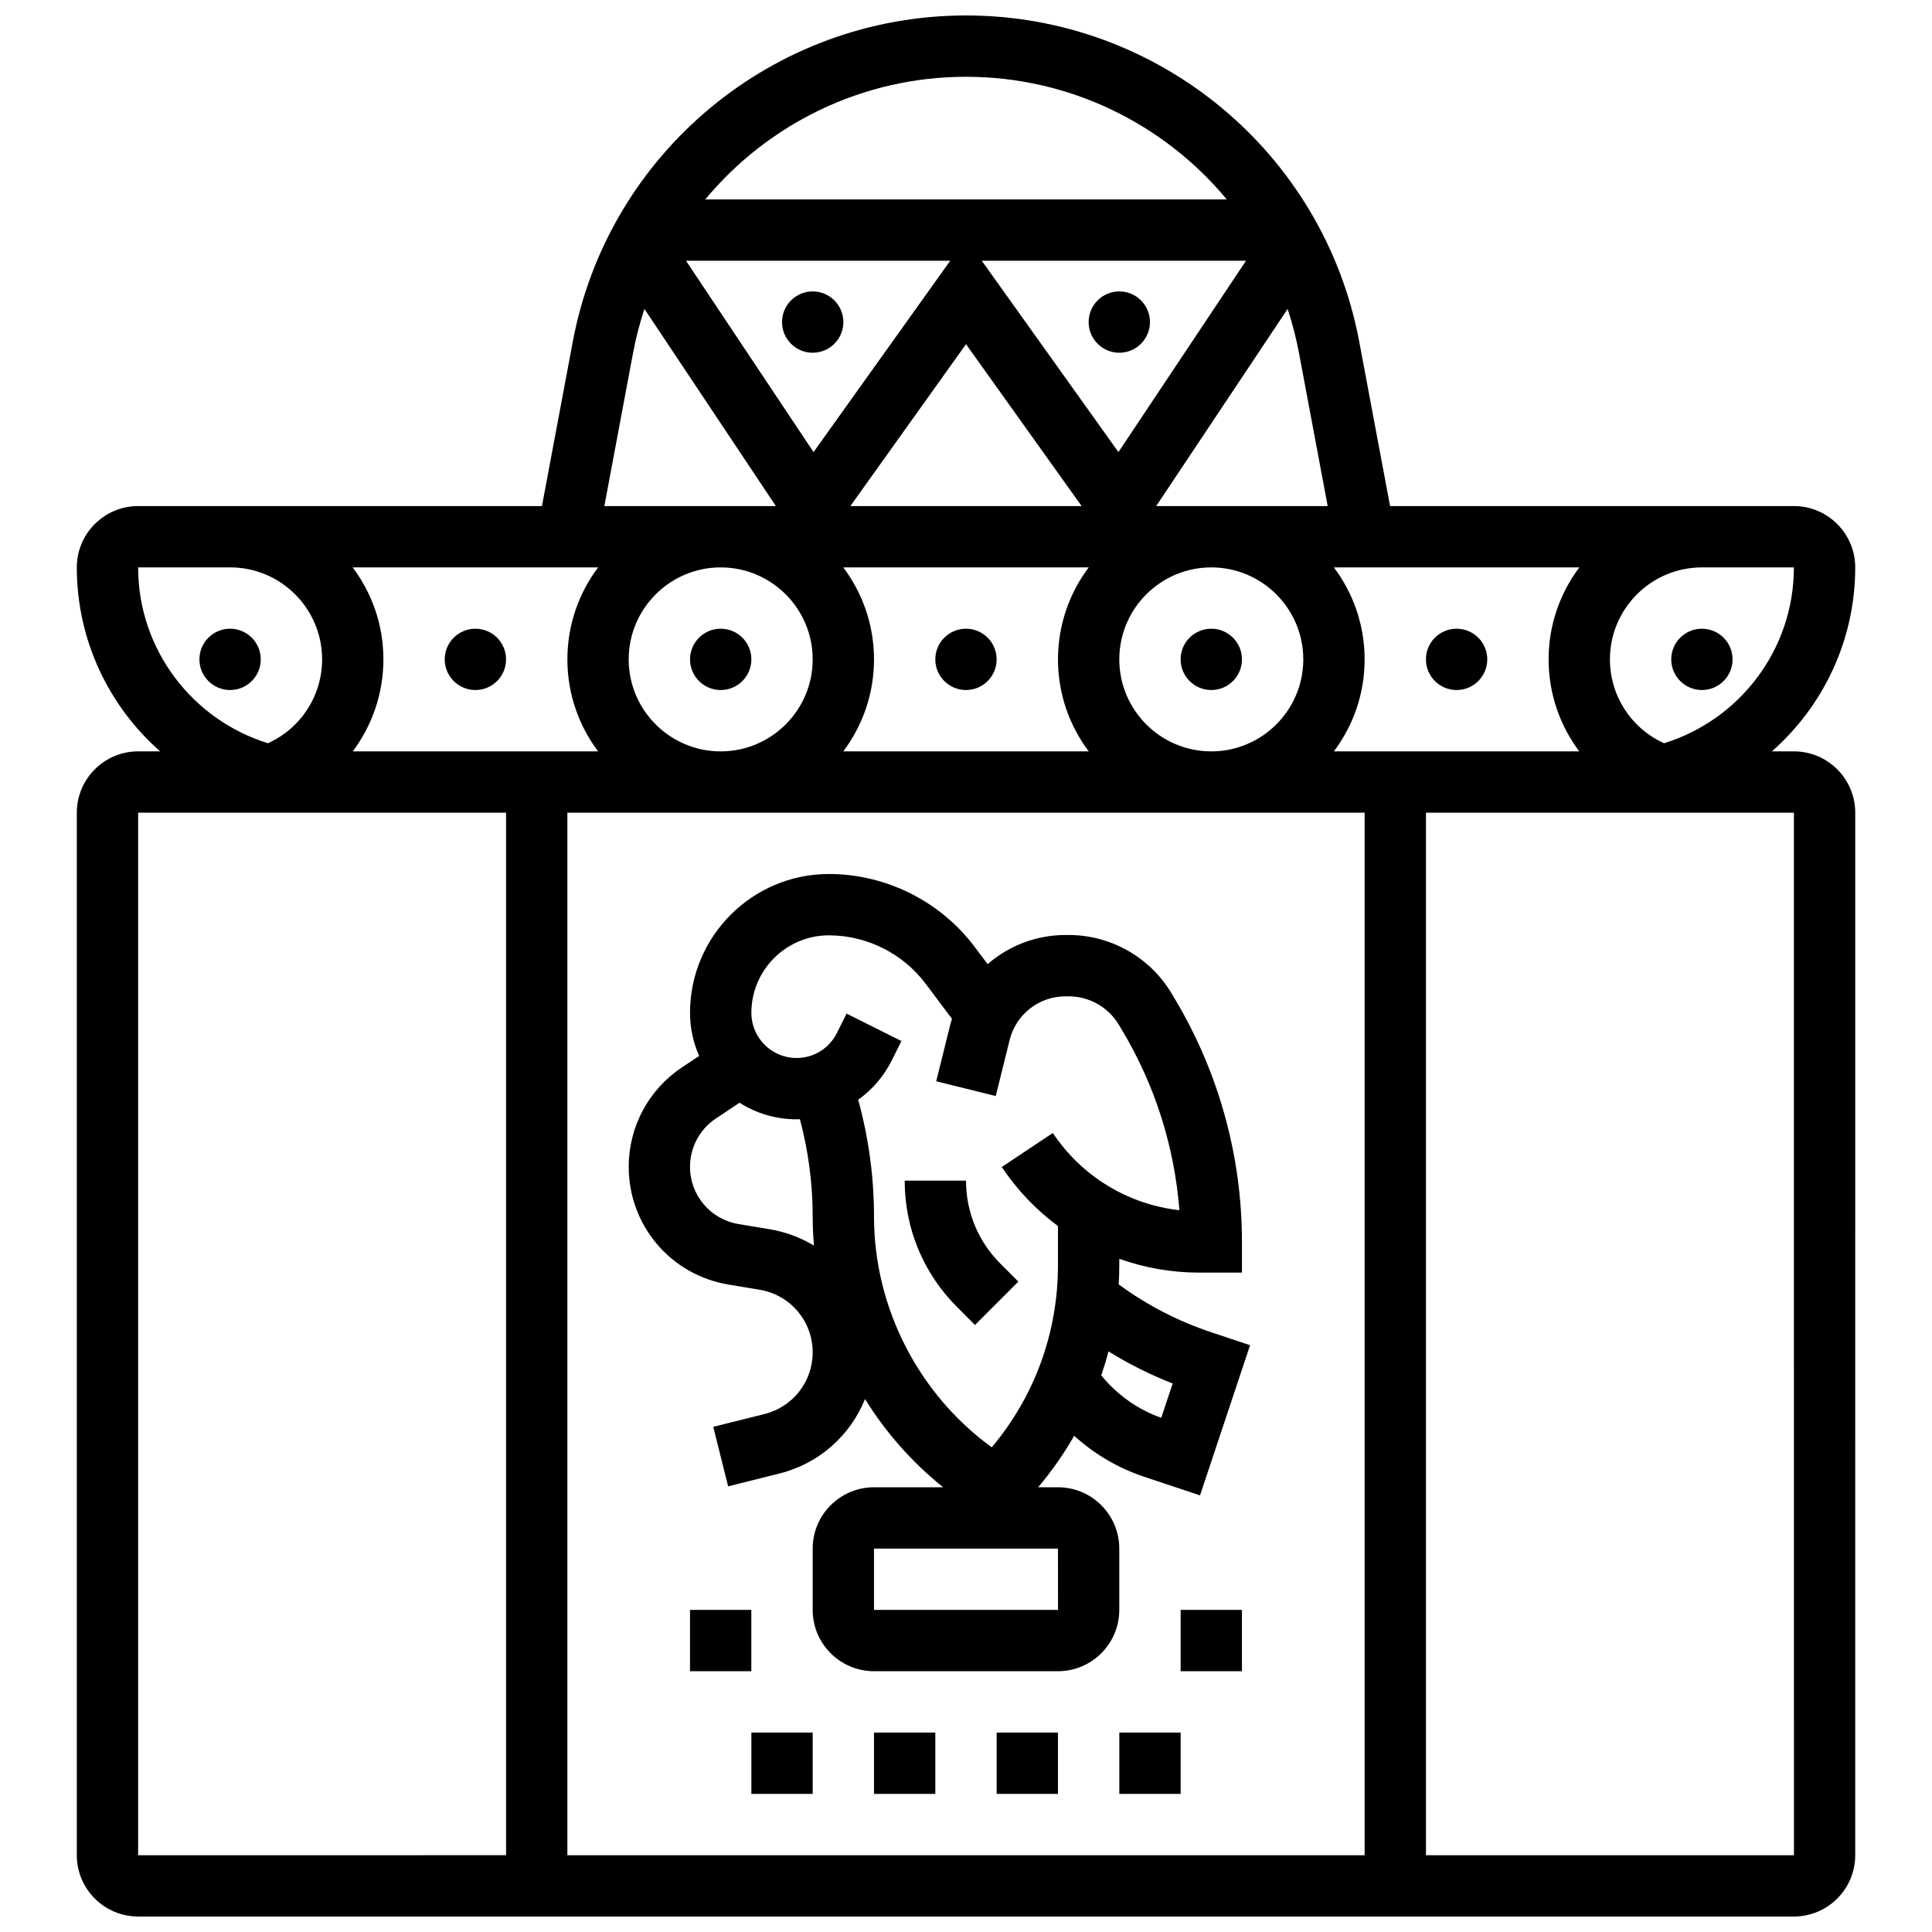 <?xml version="1.0" encoding="UTF-8"?>
<!-- Uploaded to: ICON Repo, www.svgrepo.com, Generator: ICON Repo Mixer Tools -->
<svg width="800px" height="800px" version="1.1" viewBox="144 144 512 512" xmlns="http://www.w3.org/2000/svg">
 <defs>
  <clipPath id="a">
   <path d="m164 148.09h472v503.81h-472z"/>
  </clipPath>
 </defs>
 <path d="m367.5 229.35c0 4.488-3.641 8.129-8.129 8.129-4.484 0-8.125-3.641-8.125-8.129 0-4.484 3.641-8.125 8.125-8.125 4.488 0 8.129 3.641 8.129 8.125"/>
 <path d="m448.75 229.35c0 4.488-3.637 8.129-8.125 8.129-4.488 0-8.125-3.641-8.125-8.129 0-4.484 3.637-8.125 8.125-8.125 4.488 0 8.125 3.641 8.125 8.125"/>
 <path d="m343.12 318.74c0 4.488-3.637 8.125-8.125 8.125-4.488 0-8.129-3.637-8.129-8.125s3.641-8.125 8.129-8.125c4.488 0 8.125 3.637 8.125 8.125"/>
 <path d="m408.12 318.74c0 4.488-3.637 8.125-8.125 8.125s-8.129-3.637-8.129-8.125 3.641-8.125 8.129-8.125 8.125 3.637 8.125 8.125"/>
 <path d="m213.1 318.74c0 4.488-3.637 8.125-8.125 8.125-4.488 0-8.129-3.637-8.129-8.125s3.641-8.125 8.129-8.125c4.488 0 8.125 3.637 8.125 8.125"/>
 <path d="m278.11 318.74c0 4.488-3.637 8.125-8.125 8.125s-8.129-3.637-8.129-8.125 3.641-8.125 8.129-8.125 8.125 3.637 8.125 8.125"/>
 <path d="m473.13 318.74c0 4.488-3.641 8.125-8.125 8.125-4.488 0-8.129-3.637-8.129-8.125s3.641-8.125 8.129-8.125c4.484 0 8.125 3.637 8.125 8.125"/>
 <path d="m603.15 318.74c0 4.488-3.641 8.125-8.125 8.125-4.488 0-8.129-3.637-8.129-8.125s3.641-8.125 8.129-8.125c4.484 0 8.125 3.637 8.125 8.125"/>
 <path d="m538.14 318.74c0 4.488-3.641 8.125-8.125 8.125-4.488 0-8.129-3.637-8.129-8.125s3.641-8.125 8.129-8.125c4.484 0 8.125 3.637 8.125 8.125"/>
 <g clip-path="url(#a)">
  <path d="m619.4 343.12h-5.828c13.527-11.922 22.082-29.355 22.082-48.758 0-8.961-7.293-16.25-16.25-16.25h-107.02l-8.16-43.52c-9.395-50.121-53.227-86.496-104.22-86.496s-94.824 36.375-104.22 86.496l-8.16 43.52h-107.02c-8.961 0-16.25 7.293-16.25 16.25 0 19.402 8.555 36.832 22.078 48.754l-5.828 0.004c-8.961 0-16.25 7.293-16.25 16.25v276.28c0 8.961 7.293 16.25 16.25 16.25h438.8c8.961 0 16.25-7.293 16.25-16.25l0.004-276.28c0-8.961-7.293-16.25-16.254-16.25zm-219.4-107.91 30.641 42.902h-61.289zm-40.402 28.598-33.801-50.703h70.02zm44.582-50.703h70.02l-33.805 50.703zm85.203 105.64c0 13.441-10.938 24.379-24.379 24.379s-24.379-10.938-24.379-24.379c0-13.441 10.938-24.379 24.379-24.379 13.445 0 24.379 10.938 24.379 24.379zm-56.859-24.379c-5.113 6.797-8.148 15.238-8.148 24.379s3.035 17.582 8.148 24.379h-65.051c5.113-6.797 8.148-15.238 8.148-24.379s-3.035-17.582-8.148-24.379zm-73.156 24.379c0 13.441-10.938 24.379-24.379 24.379-13.441 0-24.379-10.938-24.379-24.379 0-13.441 10.938-24.379 24.379-24.379 13.445 0 24.379 10.938 24.379 24.379zm-56.859 24.379h-65.027c5.148-6.871 8.125-15.359 8.125-24.379 0-9.141-3.035-17.582-8.148-24.379h65.051c-5.113 6.797-8.148 15.238-8.148 24.379s3.035 17.582 8.148 24.379zm203.13 16.25v276.28l-211.28 0.004v-276.29zm-8.148-16.25c5.113-6.797 8.148-15.238 8.148-24.379s-3.035-17.582-8.148-24.379h65.051c-5.113 6.797-8.148 15.238-8.148 24.379 0 9.02 2.973 17.508 8.125 24.379zm121.91-48.758c0 21.891-14.5 40.453-34.402 46.598-8.668-3.906-14.352-12.555-14.352-22.219 0-13.441 10.938-24.379 24.379-24.379zm-169-16.25 34.828-52.242c1.254 3.789 2.273 7.703 3.023 11.719l7.598 40.523zm-50.395-113.77c27.48 0 52.492 12.492 69.105 32.504h-138.21c16.613-20.012 41.621-32.504 69.105-32.504zm-88.25 73.242c0.754-4.016 1.77-7.926 3.023-11.719l34.828 52.242h-45.449zm-131.15 56.773h24.379c13.441 0 24.379 10.934 24.379 24.379 0 9.664-5.684 18.312-14.355 22.219-19.902-6.144-34.402-24.707-34.402-46.598zm0 65.008h97.508v276.28l-97.508 0.004zm438.8 276.29h-97.512v-276.29h97.508l0.012 276.28c0.004 0.004 0 0.004-0.008 0.004z"/>
 </g>
 <path d="m343.12 603.15h16.25v16.25h-16.25z"/>
 <path d="m375.62 603.15h16.25v16.25h-16.25z"/>
 <path d="m408.12 603.15h16.25v16.25h-16.25z"/>
 <path d="m440.63 603.15h16.25v16.25h-16.25z"/>
 <path d="m456.88 570.64h16.25v16.25h-16.25z"/>
 <path d="m326.86 570.64h16.25v16.25h-16.25z"/>
 <path d="m402.38 495.13 11.492-11.492-4.762-4.762c-5.875-5.871-9.109-13.684-9.109-21.996h-16.25c0 12.648 4.926 24.543 13.871 33.488z"/>
 <path d="m337.05 484.42 8.254 1.375c8.148 1.359 14.066 8.34 14.066 16.602 0 7.738-5.242 14.453-12.75 16.332l-13.598 3.398 3.941 15.766 13.602-3.398c10.543-2.637 18.812-10.133 22.676-19.742 5.488 8.852 12.465 16.793 20.699 23.387h-18.32c-8.961 0-16.25 7.293-16.25 16.25v16.25c0 8.961 7.293 16.25 16.25 16.25h48.754c8.961 0 16.25-7.293 16.25-16.25v-16.25c0-8.961-7.293-16.25-16.25-16.25h-5.25c3.621-4.281 6.805-8.848 9.547-13.641 5.324 4.828 11.625 8.551 18.5 10.844l14.848 4.949 13.266-39.797-10.285-3.43c-8.824-2.941-17.055-7.199-24.523-12.68 0.094-1.691 0.148-3.394 0.148-5.102v-1.688c6.695 2.391 13.844 3.66 21.172 3.66h3.211l8.125-0.008v-8.125c0-22.707-6.164-45-17.824-64.473l-0.871-1.457c-5.699-9.516-16.105-15.41-27.195-15.41h-0.148l-0.879 0.004c-7.758 0.035-14.945 2.914-20.484 7.723l-3.426-4.566c-9.078-12.102-23.523-19.324-38.648-19.324-20.285 0-36.793 16.504-36.793 36.793 0 4.062 0.871 7.922 2.422 11.418l-4.586 3.055c-8.82 5.879-14.086 15.723-14.086 26.328 0 15.527 11.117 28.656 26.438 31.207zm87.336 86.223h-0.012-48.754v-16.25h48.754zm30.383-60-3.027 9.086c-6.234-2.195-11.738-6.129-15.887-11.238 0.703-2.098 1.348-4.215 1.898-6.363 5.402 3.34 11.082 6.195 17.016 8.516zm-91.113-118.77c10.035 0 19.621 4.793 25.641 12.82l6.988 9.316c-0.172 0.562-0.355 1.121-0.496 1.699l-3.68 14.84 15.773 3.91 3.68-14.84c1.68-6.781 7.734-11.543 14.727-11.578l0.879-0.004h0.074c5.398 0 10.473 2.871 13.246 7.508l0.871 1.457c8.707 14.539 13.891 30.879 15.191 47.715-13.578-1.527-25.859-8.934-33.543-20.465l-13.523 9.016c4.09 6.133 9.145 11.398 14.887 15.656v10.367c0 17.855-6.188 34.758-17.551 48.262-19.391-14.105-31.199-36.98-31.199-61.172 0-10.488-1.422-20.863-4.195-30.941 3.691-2.625 6.766-6.16 8.891-10.406l2.574-5.148-14.535-7.269-2.574 5.148c-2.039 4.082-6.141 6.613-10.699 6.613-6.598 0-11.961-5.367-11.961-11.961-0.004-11.328 9.211-20.543 20.535-20.543zm-29.938 48.539 6.266-4.18c4.367 2.777 9.547 4.394 15.098 4.394 0.305 0 0.602-0.023 0.906-0.031 2.234 8.41 3.383 17.051 3.383 25.781 0 2.59 0.121 5.168 0.344 7.727-3.508-2.121-7.465-3.625-11.734-4.34l-8.254-1.375c-7.453-1.238-12.863-7.621-12.863-15.172 0-5.16 2.562-9.945 6.856-12.805z"/>
</svg>